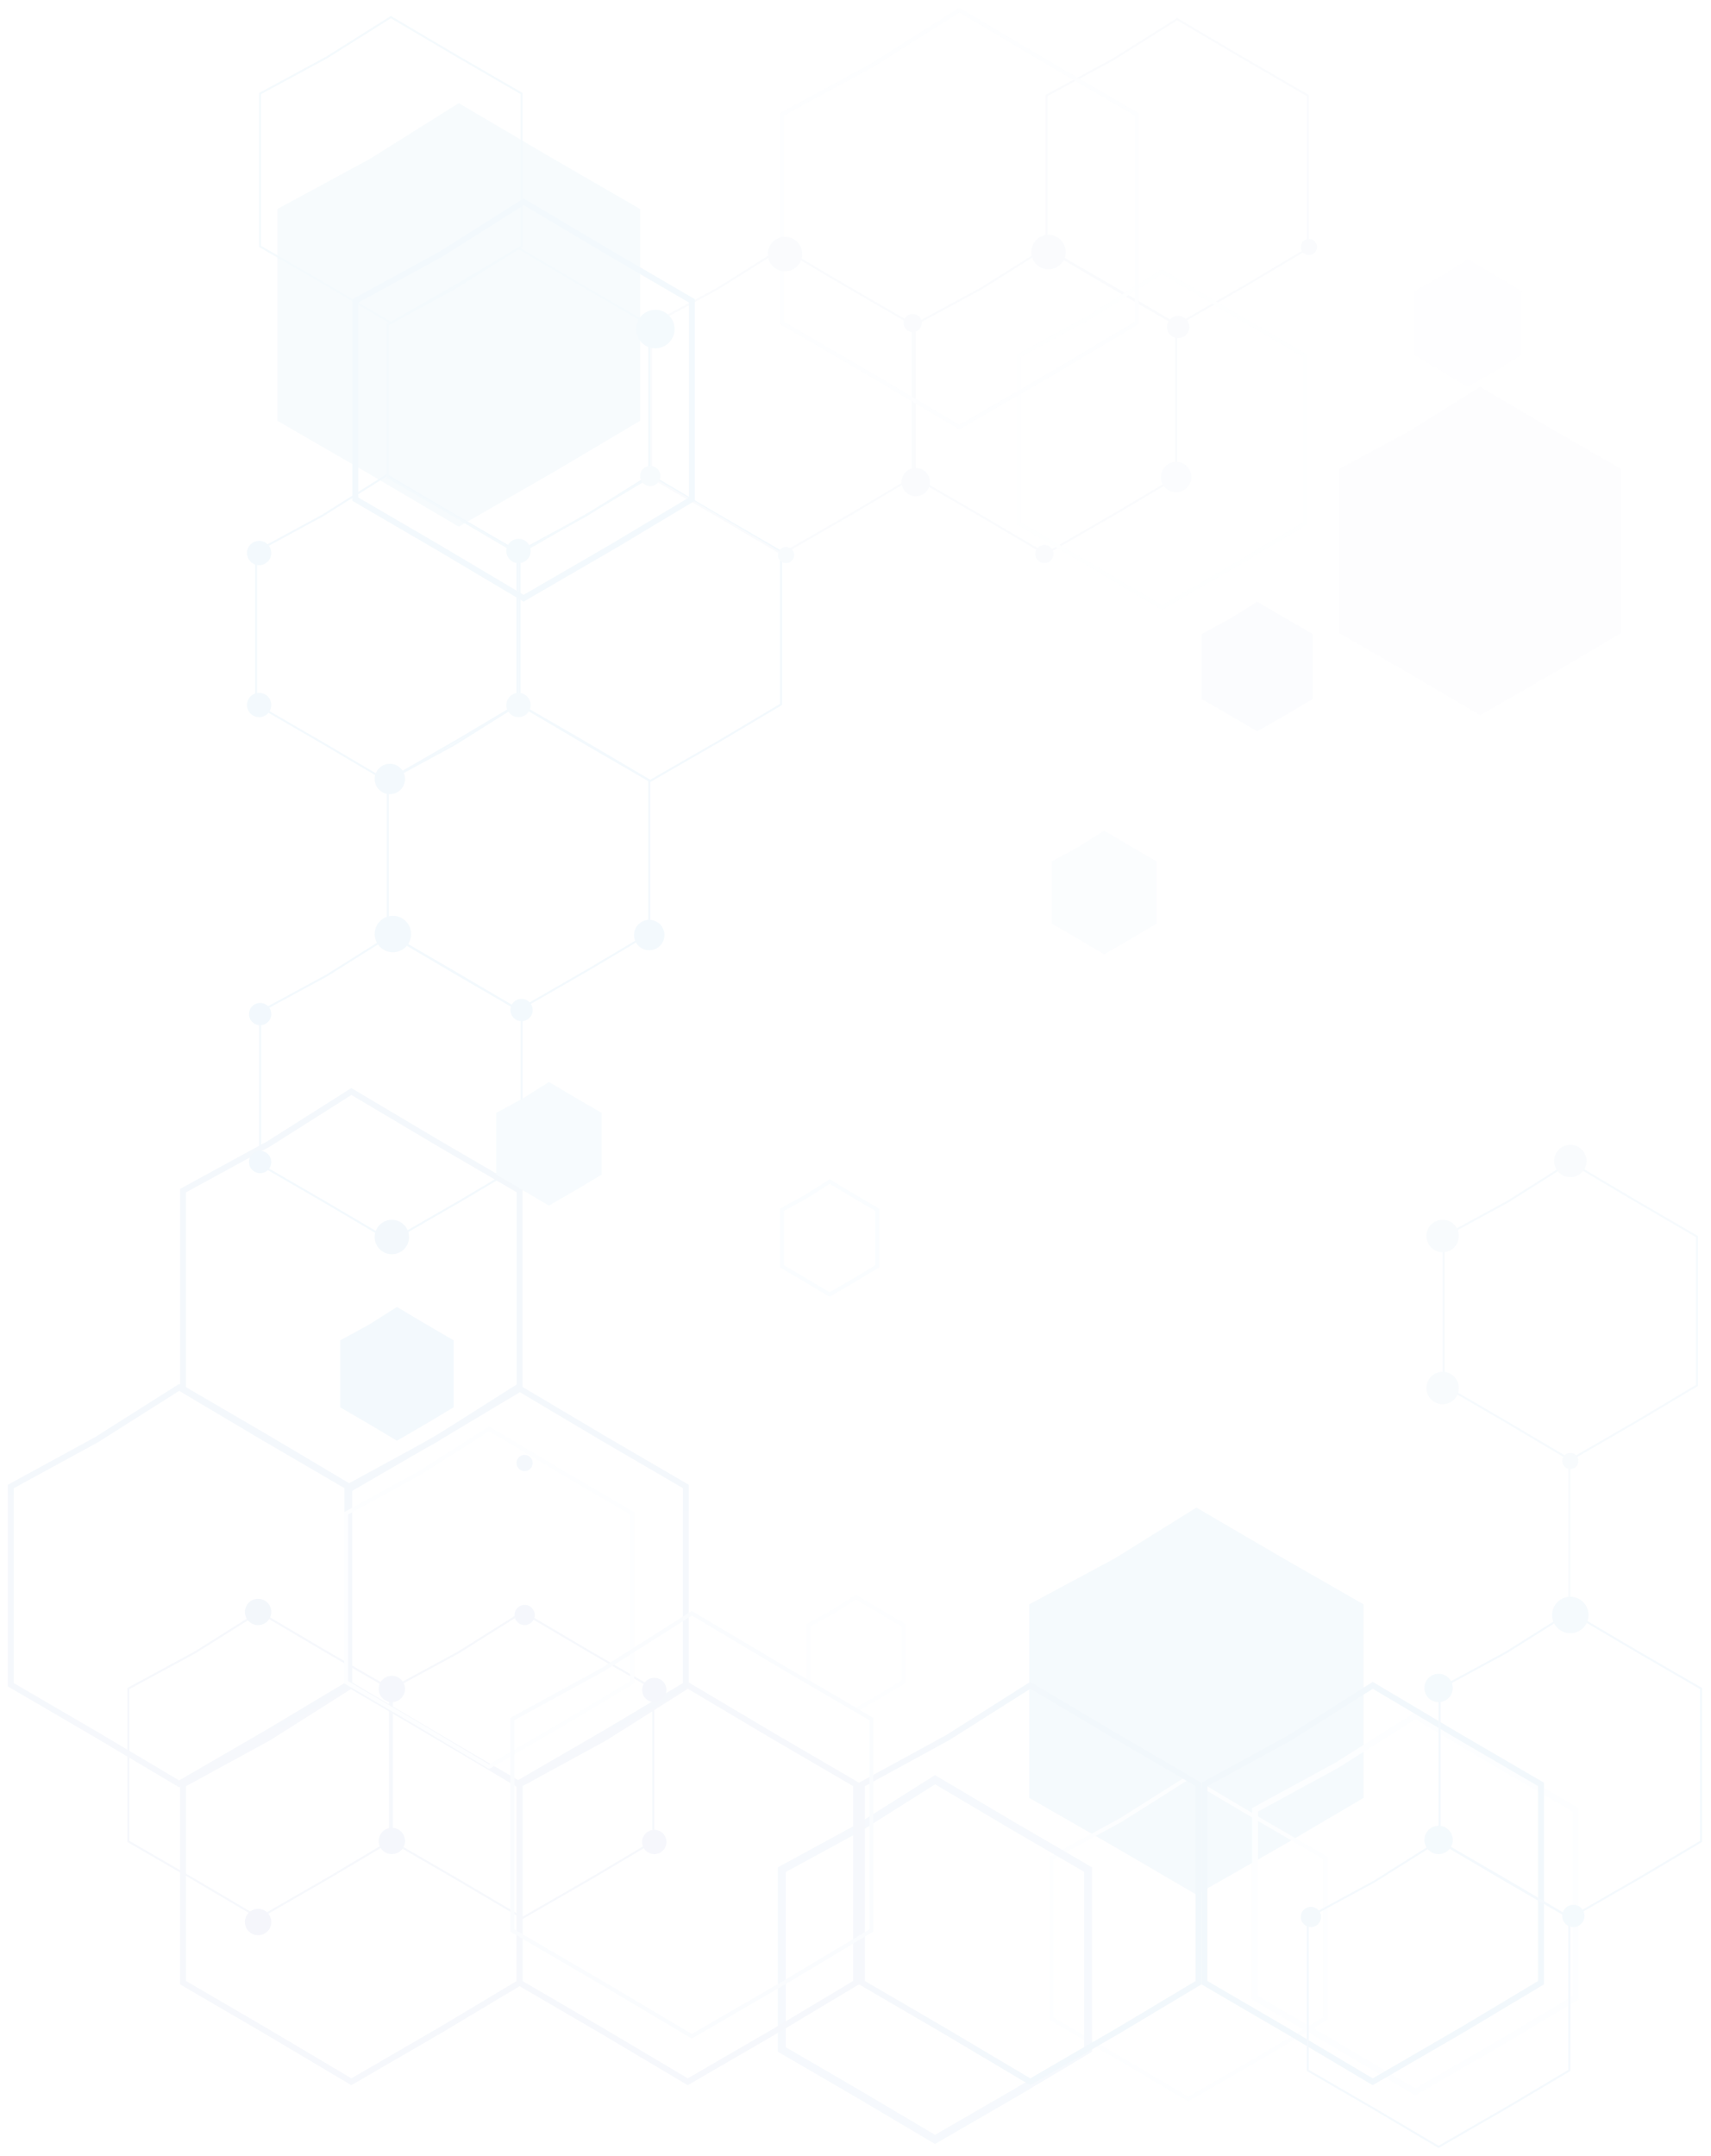 <?xml version="1.0" encoding="UTF-8"?> <svg xmlns="http://www.w3.org/2000/svg" width="873" height="1100" viewBox="0 0 873 1100" fill="none"> <g opacity="0.1" filter="url(#filter0_d_164_2)"> <path d="M610.442 765.159L568.579 791.216L525.137 814.533L525.137 863.906L525.137 913.28L567.568 937.609L610.442 962.653L656.124 936.596L695.747 913.28L695.747 863.906L695.747 814.533L653.315 790.204L610.442 765.159Z" fill="#9DCCEA"></path> <path d="M563.394 419.804L550.201 428.126L536.51 435.573L536.51 451.341L536.51 467.11L549.883 474.88L563.394 482.878L577.791 474.556L590.278 467.11L590.278 451.341L590.278 435.573L576.906 427.803L563.394 419.804Z" fill="#D5E6F6"></path> <path d="M641.462 302.962L627.508 311.693L613.027 319.506L613.027 336.05L613.027 352.594L627.171 360.746L641.462 369.138L656.69 360.407L669.897 352.594L669.897 336.05L669.897 319.506L655.754 311.354L641.462 302.962Z" fill="#DAE2F4"></path> <path d="M755.203 193.36L719.937 215.461L683.34 235.238L683.34 277.115L683.34 318.992L719.086 339.627L755.203 360.869L793.687 338.768L827.066 318.992L827.066 277.115L827.066 235.238L791.321 214.602L755.203 193.36Z" fill="#EAEAF6"></path> <path d="M234.065 48.599L188.65 77.112L141.522 102.626L141.522 156.653L141.522 210.679L187.554 237.301L234.065 264.706L283.623 236.193L326.608 210.679L326.608 156.653L326.608 102.626L280.576 76.004L234.065 48.599Z" fill="#B0DAEE"></path> <path d="M682.066 896.648L682.025 896.674L681.982 896.698L640.376 919.344L640.376 967.309L640.376 1015.3L681.033 1038.94L681.044 1038.95L722.122 1063.28L765.919 1037.95L765.937 1037.94L803.851 1015.31L803.851 967.309L803.851 919.315L763.194 895.675L763.194 895.675L763.183 895.669L722.138 871.354L682.066 896.648Z" stroke="#E8F5FC" stroke-width="3"></path> <path d="M572.081 924.458L572.053 924.475L572.025 924.491L536.477 943.86L536.476 984.885L536.477 1025.93L571.211 1046.15L571.218 1046.15L606.312 1066.96L643.723 1045.3L643.734 1045.29L676.135 1025.94L676.135 984.885L676.135 943.842L641.401 923.623L641.401 923.623L641.394 923.619L606.322 902.82L572.081 924.458Z" stroke="#E8F5FC" stroke-width="2"></path> <path d="M438.798 928.171L438.743 928.205L438.686 928.236L398.921 949.885L398.921 995.744L398.921 1041.64L437.787 1064.25L437.794 1064.25L437.801 1064.25L477.068 1087.52L518.944 1063.29L518.968 1063.28L555.191 1041.66L555.191 995.744L555.191 949.848L516.326 927.243L516.319 927.239L516.312 927.235L477.089 903.994L438.798 928.171Z" stroke="#A0C2E6" stroke-width="4"></path> <path d="M658.324 882.501L658.283 882.527L658.24 882.55L614.526 906.417L614.526 956.968L614.526 1007.55L657.242 1032.46L657.253 1032.47L700.408 1058.11L746.418 1031.42L746.436 1031.41L786.272 1007.56L786.272 956.968L786.272 906.388L743.556 881.474L743.556 881.475L743.546 881.468L700.424 855.845L658.324 882.501Z" stroke="#7CB6DC" stroke-width="3"></path> <path d="M483.577 882.502L483.536 882.528L483.494 882.551L439.78 906.417L439.78 956.969L439.78 1007.55L482.496 1032.46L482.507 1032.47L525.662 1058.11L571.672 1031.42L571.69 1031.41L611.526 1007.56L611.526 956.969L611.526 906.389L568.81 881.475L568.81 881.475L568.8 881.469L525.678 855.845L483.577 882.502Z" stroke="url(#paint0_linear_164_2)" stroke-width="3"></path> <path d="M308.832 882.501L308.791 882.527L308.749 882.551L265.035 906.417L265.035 956.969L265.035 1007.55L307.751 1032.46L307.762 1032.47L350.917 1058.11L396.927 1031.42L396.945 1031.41L436.781 1007.56L436.781 956.969L436.781 906.389L394.065 881.475L394.065 881.475L394.055 881.469L350.933 855.845L308.832 882.501Z" stroke="#A0B6DE" stroke-width="3"></path> <path d="M233.919 839.054L233.906 839.063L233.892 839.071L199.926 857.484L199.926 896.478L199.926 935.482L233.108 954.699L233.112 954.701L266.64 974.484L302.373 953.896L302.379 953.893L333.347 935.486L333.347 896.478L333.347 857.475L300.165 838.258L300.162 838.256L266.645 818.48L233.919 839.054Z" stroke="#A0B6DE"></path> <path d="M99.498 839.054L99.484 839.063L99.47 839.071L65.505 857.484L65.504 896.478L65.505 935.482L98.686 954.699L98.69 954.701L132.218 974.484L167.951 953.896L167.957 953.893L198.925 935.486L198.925 896.478L198.925 857.475L165.743 838.258L165.74 838.256L132.223 818.48L99.498 839.054Z" stroke="#A0B6DE"></path> <path d="M166.709 493.7L166.695 493.709L166.681 493.717L132.716 512.13L132.715 551.125L132.716 590.128L165.897 609.345L165.901 609.347L199.429 629.13L235.162 608.542L235.168 608.539L266.136 590.132L266.136 551.125L266.136 512.121L232.954 492.904L232.951 492.902L199.434 473.126L166.709 493.7Z" stroke="#83C5EB"></path> <path d="M231.852 375.822L231.838 375.83L231.824 375.838L197.859 394.252L197.859 433.246L197.859 472.25L231.041 491.467L231.044 491.469L264.572 511.251L300.305 490.664L300.311 490.66L331.279 472.254L331.279 433.246L331.279 394.242L298.098 375.025L298.094 375.023L264.577 355.247L231.852 375.822Z" stroke="#83C5EB"></path> <path d="M164.642 258.98L164.628 258.989L164.614 258.997L130.649 277.41L130.649 316.405L130.649 355.409L163.831 374.625L163.834 374.627L197.362 394.41L233.096 373.822L233.101 373.819L264.069 355.412L264.069 316.405L264.069 277.401L230.888 258.184L230.884 258.182L197.367 238.406L164.642 258.98Z" stroke="#83C5EB"></path> <path d="M299.062 258.98L299.048 258.989L299.034 258.997L265.069 277.41L265.069 316.405L265.069 355.409L298.251 374.625L298.254 374.627L331.782 394.41L367.515 373.822L367.521 373.819L398.489 355.412L398.489 316.405L398.489 277.401L365.308 258.184L365.304 258.182L331.787 238.406L299.062 258.98Z" stroke="#83C5EB"></path> <path d="M366.271 143.174L366.257 143.182L366.243 143.19L332.278 161.603L332.278 200.598L332.278 239.602L365.46 258.818L365.463 258.82L398.991 278.603L434.724 258.015L434.73 258.012L465.698 239.605L465.698 200.598L465.698 161.594L432.517 142.377L432.513 142.375L398.996 122.599L366.271 143.174Z" stroke="#C7DBED"></path> <path d="M231.851 143.174L231.837 143.182L231.823 143.19L197.858 161.603L197.858 200.598L197.858 239.602L231.04 258.818L231.043 258.82L264.571 278.603L300.305 258.015L300.31 258.012L331.278 239.605L331.278 200.598L331.278 161.594L298.097 142.377L298.093 142.375L264.576 122.599L231.851 143.174Z" stroke="#91C9E8"></path> <path d="M166.709 25.297L166.695 25.305L166.681 25.313L132.716 43.726L132.715 82.721L132.716 121.725L165.897 140.941L165.901 140.943L199.429 160.726L235.162 140.138L235.168 140.135L266.136 121.728L266.136 82.721L266.136 43.717L232.954 24.5L232.951 24.498L199.434 4.722L166.709 25.297Z" stroke="#91C9E8"></path> <path d="M500.691 143.174L500.677 143.182L500.663 143.19L466.698 161.603L466.698 200.598L466.698 239.602L499.88 258.818L499.883 258.82L533.411 278.603L569.144 258.015L569.15 258.012L600.118 239.605L600.118 200.598L600.118 161.594L566.937 142.377L566.933 142.375L533.416 122.599L500.691 143.174Z" stroke="#C7DBED"></path> <path d="M567.902 26.331L567.888 26.34L567.874 26.347L533.909 44.761L533.909 83.755L533.909 122.759L567.09 141.976L567.094 141.978L600.622 161.76L636.355 141.173L636.361 141.169L667.329 122.763L667.329 83.755L667.329 44.751L634.147 25.535L634.144 25.532L600.627 5.756L567.902 26.331Z" stroke="#C7DBED"></path> <path d="M557.116 157.15L557.089 157.167L557.061 157.183L519.933 177.407L519.933 220.241L519.933 263.094L556.21 284.204L556.217 284.209L592.87 305.938L631.942 283.319L631.954 283.313L665.795 263.102L665.795 220.241L665.795 177.388L629.518 156.278L629.518 156.278L629.511 156.274L592.88 134.558L557.116 157.15Z" stroke="#F3FAFF" stroke-width="2"></path> <path d="M445.089 29.222L445.061 29.239L445.033 29.255L398.953 54.362L398.953 107.536L398.953 160.729L443.974 186.934L443.981 186.939L489.469 213.913L537.954 185.837L537.966 185.831L579.972 160.737L579.972 107.536L579.972 54.343L534.951 28.138L534.951 28.138L534.944 28.134L489.479 1.172L445.089 29.222Z" stroke="#E7F1FB" stroke-width="2"></path> <path d="M701.288 955.898L701.274 955.906L701.26 955.914L667.295 974.328L667.294 1013.32L667.295 1052.33L700.476 1071.54L700.48 1071.54L734.008 1091.33L769.741 1070.74L769.747 1070.74L800.715 1052.33L800.715 1013.32L800.715 974.318L767.533 955.101L767.53 955.099L734.013 935.323L701.288 955.898Z" stroke="#8EC4E8"></path> <path d="M768.499 839.054L768.485 839.063L768.471 839.07L734.506 857.484L734.505 896.478L734.506 935.482L767.687 954.699L767.691 954.701L801.219 974.484L836.952 953.896L836.958 953.893L867.926 935.486L867.926 896.478L867.926 857.475L834.744 838.258L834.741 838.256L801.224 818.48L768.499 839.054Z" stroke="#8EC4E8"></path> <path d="M769.514 608.96L769.5 608.968L769.486 608.976L736.573 626.901L736.573 664.862L736.573 702.832L768.727 721.54L768.731 721.542L801.218 740.799L835.843 720.758L835.849 720.754L865.857 702.836L865.857 664.862L865.857 626.892L833.704 608.184L833.7 608.182L801.224 588.932L769.514 608.96Z" stroke="#A2D1EE"></path> <path d="M137.187 882.501L137.146 882.527L137.103 882.55L93.389 906.417L93.389 956.968L93.389 1007.55L136.106 1032.46L136.116 1032.47L179.272 1058.11L225.282 1031.42L225.299 1031.41L265.136 1007.56L265.136 956.968L265.136 906.388L222.42 881.475L222.42 881.475L222.409 881.468L179.287 855.845L137.187 882.501Z" stroke="#A0B6DE" stroke-width="3"></path> <path d="M221.976 730.5L221.935 730.526L221.892 730.549L178.179 754.415L178.178 804.967L178.179 855.547L220.895 880.461L220.905 880.467L264.061 906.111L310.071 879.415L310.088 879.404L349.925 855.558L349.925 804.967L349.925 754.387L307.209 729.473L307.209 729.473L307.198 729.467L264.077 703.843L221.976 730.5Z" stroke="url(#paint1_linear_164_2)" stroke-width="3"></path> <path d="M137.187 579.54L137.146 579.566L137.103 579.589L93.389 603.455L93.389 654.007L93.389 704.587L136.106 729.501L136.116 729.507L179.272 755.151L225.282 728.454L225.299 728.444L265.136 704.598L265.136 654.007L265.136 603.427L222.42 578.513L222.42 578.513L222.409 578.507L179.287 552.883L137.187 579.54Z" stroke="#8EB8DF" stroke-width="3"></path> <path d="M225.077 125.611L225.036 125.637L224.994 125.66L181.28 149.527L181.28 200.078L181.28 250.658L223.996 275.572L224.007 275.578L267.162 301.222L313.172 274.526L313.19 274.515L353.026 250.67L353.026 200.078L353.026 149.498L310.31 124.584L310.31 124.585L310.3 124.578L267.178 98.955L225.077 125.611Z" stroke="#87C3E6" stroke-width="3"></path> <path d="M49.297 730.5L49.256 730.526L49.214 730.549L5.5 754.416L5.5 804.967L5.5 855.547L48.216 880.461L48.226 880.467L91.382 906.111L137.392 879.415L137.409 879.404L177.246 855.558L177.246 804.967L177.246 754.387L134.53 729.473L134.53 729.473L134.52 729.467L91.398 703.844L49.297 730.5Z" stroke="url(#paint2_linear_164_2)" stroke-width="3"></path> <path d="M424.834 818.38L424.807 818.398L424.778 818.413L412.396 825.209L412.396 839.61L412.396 854.03L424.503 861.128L424.503 861.128L424.51 861.132L436.736 868.435L449.786 860.823L461.062 854.038L461.062 839.61L461.062 825.19L448.956 818.092L448.956 818.092L448.949 818.087L436.746 810.799L424.834 818.38Z" stroke="#E8F5FC" stroke-width="2"></path> <path d="M411.392 606.41L411.365 606.428L411.336 606.443L398.954 613.239L398.954 627.64L398.954 642.06L411.061 649.158L411.061 649.158L411.068 649.163L423.293 656.465L436.344 648.853L447.62 642.068L447.62 627.64L447.62 613.22L435.513 606.122L435.513 606.122L435.506 606.118L423.304 598.829L411.392 606.41Z" stroke="#D0EBFC" stroke-width="2"></path> <path d="M213.83 747.7L213.802 747.718L213.774 747.733L176.644 768.079L176.643 811.174L176.644 854.287L212.923 875.524L212.93 875.528L249.581 897.386L288.651 874.634L288.662 874.627L322.506 854.294L322.506 811.174L322.506 768.06L286.227 746.823L286.227 746.823L286.22 746.819L249.591 724.975L213.83 747.7Z" stroke="#E8F5FC" stroke-width="2"></path> <path d="M308.096 847.525L308.069 847.542L308.041 847.558L261.433 873.031L261.433 926.981L261.433 980.951L306.969 1007.54L306.976 1007.54L352.982 1034.91L402.02 1006.43L402.032 1006.42L444.52 980.958L444.52 926.981L444.52 873.012L398.983 846.425L398.983 846.425L398.976 846.421L352.993 819.068L308.096 847.525Z" stroke="#CAE0F5" stroke-width="2"></path> <path d="M280.08 548.021L266.887 556.343L253.196 563.79L253.196 579.558L253.196 595.327L266.568 603.097L280.08 611.095L294.477 602.773L306.964 595.327L306.964 579.558L306.964 563.79L293.591 556.02L280.08 548.021Z" fill="#ACD9F0"></path> <path d="M202.528 662.795L188.32 671.799L173.576 679.856L173.576 696.917L173.576 713.978L187.977 722.385L202.528 731.039L218.033 722.035L231.48 713.978L231.48 696.917L231.48 679.856L217.079 671.449L202.528 662.795Z" fill="#86C1E7"></path> <path d="M748.998 128.216L735.551 136.811L721.597 144.502L721.597 160.787L721.597 177.073L735.227 185.097L748.998 193.358L763.672 184.763L776.399 177.073L776.399 160.787L776.399 144.502L762.77 136.477L748.998 128.216Z" fill="#F5F4FA"></path> <circle r="8.272" transform="matrix(-1 -8.74228e-08 -8.74228e-08 1 801.215 588.346)" fill="#C2D8ED"></circle> <circle r="8.272" transform="matrix(-1 -8.74228e-08 -8.74228e-08 1 736.073 626.607)" fill="#B5D4EB"></circle> <circle r="8.272" transform="matrix(-1 -8.74228e-08 -8.74228e-08 1 736.073 704.156)" fill="#B5D4EB"></circle> <circle r="9.306" transform="matrix(-1 -8.74228e-08 -8.74228e-08 1 801.215 819.965)" fill="#97CCEA"></circle> <circle r="7.238" transform="matrix(-1 -8.74228e-08 -8.74228e-08 1 734.004 857.187)" fill="#93C7E7"></circle> <circle r="7.238" transform="matrix(-1 -8.74228e-08 -8.74228e-08 1 734.004 934.737)" fill="#93C7E7"></circle> <circle r="6.204" transform="matrix(-1 -8.74228e-08 -8.74228e-08 1 333.847 935.771)" fill="#A4AEE3"></circle> <circle r="6.204" transform="matrix(-1 -8.74228e-08 -8.74228e-08 1 333.847 858.221)" fill="#9AB2E4"></circle> <circle r="5.17" transform="matrix(-1 -8.74228e-08 -8.74228e-08 1 267.671 819.963)" fill="#9AB2E4"></circle> <circle r="6.721" transform="matrix(-1 -8.74228e-08 -8.74228e-08 1 199.943 857.701)" fill="#9AB2E4"></circle> <circle r="6.721" transform="matrix(-1 -8.74228e-08 -8.74228e-08 1 131.699 818.413)" fill="#88AAD8"></circle> <circle r="8.789" transform="matrix(-1 -8.74228e-08 -8.74228e-08 1 199.942 627.124)" fill="#86BBE5"></circle> <circle r="5.687" transform="matrix(-1 -8.74228e-08 -8.74228e-08 1 132.733 588.865)" fill="#77B9E6"></circle> <circle r="5.687" transform="matrix(-1 -8.74228e-08 -8.74228e-08 1 132.733 513.383)" fill="#77B9E6"></circle> <circle r="5.687" transform="matrix(-1 -8.74228e-08 -8.74228e-08 1 266.119 511.313)" fill="#86C3E8"></circle> <circle r="9.306" transform="matrix(-1 -8.74228e-08 -8.74228e-08 1 200.462 472.538)" fill="#86C3E8"></circle> <circle r="7.755" transform="matrix(-1 -8.74228e-08 -8.74228e-08 1 198.909 393.437)" fill="#86C3E8"></circle> <circle r="6.204" transform="matrix(-1 -8.74228e-08 -8.74228e-08 1 264.567 355.696)" fill="#9BD0EE"></circle> <circle r="6.204" transform="matrix(-1 -8.74228e-08 -8.74228e-08 1 264.567 277.112)" fill="#91C9E8"></circle> <circle r="5.17" transform="matrix(-1 -8.74228e-08 -8.74228e-08 1 331.778 238.856)" fill="#B1D6EB"></circle> <circle r="4.136" transform="matrix(-1 -8.74228e-08 -8.74228e-08 1 401.057 279.18)" fill="#B6D7EF"></circle> <circle r="7.238" transform="matrix(-1 -8.74228e-08 -8.74228e-08 1 467.233 241.953)" fill="#C7DBED"></circle> <circle r="4.653" transform="matrix(-1 -8.74228e-08 -8.74228e-08 1 532.891 278.664)" fill="#CAD9EE"></circle> <circle r="7.755" transform="matrix(-1 -8.74228e-08 -8.74228e-08 1 600.101 239.37)" fill="#D2DEF1"></circle> <circle r="5.687" transform="matrix(-1 -8.74228e-08 -8.74228e-08 1 601.135 162.857)" fill="#C7DBED"></circle> <circle r="8.789" transform="matrix(-1 -8.74228e-08 -8.74228e-08 1 534.959 124.597)" fill="#C7DBED"></circle> <circle r="4.653" transform="matrix(-1 -8.74228e-08 -8.74228e-08 1 465.681 160.786)" fill="#C7DBED"></circle> <circle r="8.789" transform="matrix(-1 -8.74228e-08 -8.74228e-08 1 400.539 125.629)" fill="#C7DBED"></circle> <circle r="9.823" transform="matrix(-1 -8.74228e-08 -8.74228e-08 1 334.364 163.888)" fill="#91C9E8"></circle> <circle r="4.136" transform="matrix(-1 -8.74228e-08 -8.74228e-08 1 667.829 122.013)" fill="#C7DBED"></circle> <circle r="6.204" transform="matrix(-1 -8.74228e-08 -8.74228e-08 1 132.216 355.696)" fill="#86C3E8"></circle> <circle r="6.204" transform="matrix(-1 -8.74228e-08 -8.74228e-08 1 132.217 278.147)" fill="#86C3E8"></circle> <circle r="7.755" transform="matrix(-1 -8.74228e-08 -8.74228e-08 1 331.262 473.056)" fill="#83C5EB"></circle> <circle r="4.136" transform="matrix(-1 -8.74228e-08 -8.74228e-08 1 267.67 742.413)" fill="#8EB7E4"></circle> <circle r="6.721" transform="matrix(-1 -8.74228e-08 -8.74228e-08 1 199.943 935.253)" fill="#9AB2E4"></circle> <circle r="6.721" transform="matrix(-1 -8.74228e-08 -8.74228e-08 1 131.699 976.614)" fill="#94A0DA"></circle> <circle r="5.687" transform="matrix(-1 -8.74228e-08 -8.74228e-08 1 802.766 973.512)" fill="#93C7E7"></circle> <circle r="5.17" transform="matrix(-1 -8.74228e-08 -8.74228e-08 1 668.863 974.027)" fill="#8DBFE4"></circle> <circle r="4.136" transform="matrix(-1 -8.74228e-08 -8.74228e-08 1 801.215 741.379)" fill="#B5D4EB"></circle> <line y1="-0.5" x2="67.21" y2="-0.5" transform="matrix(-1.31134e-07 1 1 1.31134e-07 801.215 743.449)" stroke="#B5D4EB"></line> </g> <defs> <filter id="filter0_d_164_2" x="0" y="6.10352e-05" width="872.426" height="1099.91" filterUnits="userSpaceOnUse" color-interpolation-filters="sRGB"> <feFlood flood-opacity="0" result="BackgroundImageFix"></feFlood> <feColorMatrix in="SourceAlpha" type="matrix" values="0 0 0 0 0 0 0 0 0 0 0 0 0 0 0 0 0 0 127 0" result="hardAlpha"></feColorMatrix> <feOffset dy="4"></feOffset> <feGaussianBlur stdDeviation="2"></feGaussianBlur> <feComposite in2="hardAlpha" operator="out"></feComposite> <feColorMatrix type="matrix" values="0 0 0 0 0 0 0 0 0 0 0 0 0 0 0 0 0 0 0.25 0"></feColorMatrix> <feBlend mode="normal" in2="BackgroundImageFix" result="effect1_dropShadow_164_2"></feBlend> <feBlend mode="normal" in="SourceGraphic" in2="effect1_dropShadow_164_2" result="shape"></feBlend> </filter> <linearGradient id="paint0_linear_164_2" x1="538.061" y1="963.173" x2="440.865" y2="957.486" gradientUnits="userSpaceOnUse"> <stop stop-color="#7CB6DC"></stop> <stop offset="1" stop-color="#A0B6DE"></stop> </linearGradient> <linearGradient id="paint1_linear_164_2" x1="255.78" y1="889.238" x2="264.569" y2="707.254" gradientUnits="userSpaceOnUse"> <stop stop-color="#A0B6DE"></stop> <stop offset="1" stop-color="#8EB8DF"></stop> </linearGradient> <linearGradient id="paint2_linear_164_2" x1="83.101" y1="889.238" x2="91.89" y2="707.254" gradientUnits="userSpaceOnUse"> <stop stop-color="#A0B6DE"></stop> <stop offset="1" stop-color="#8EB8DF"></stop> </linearGradient> </defs> </svg> 